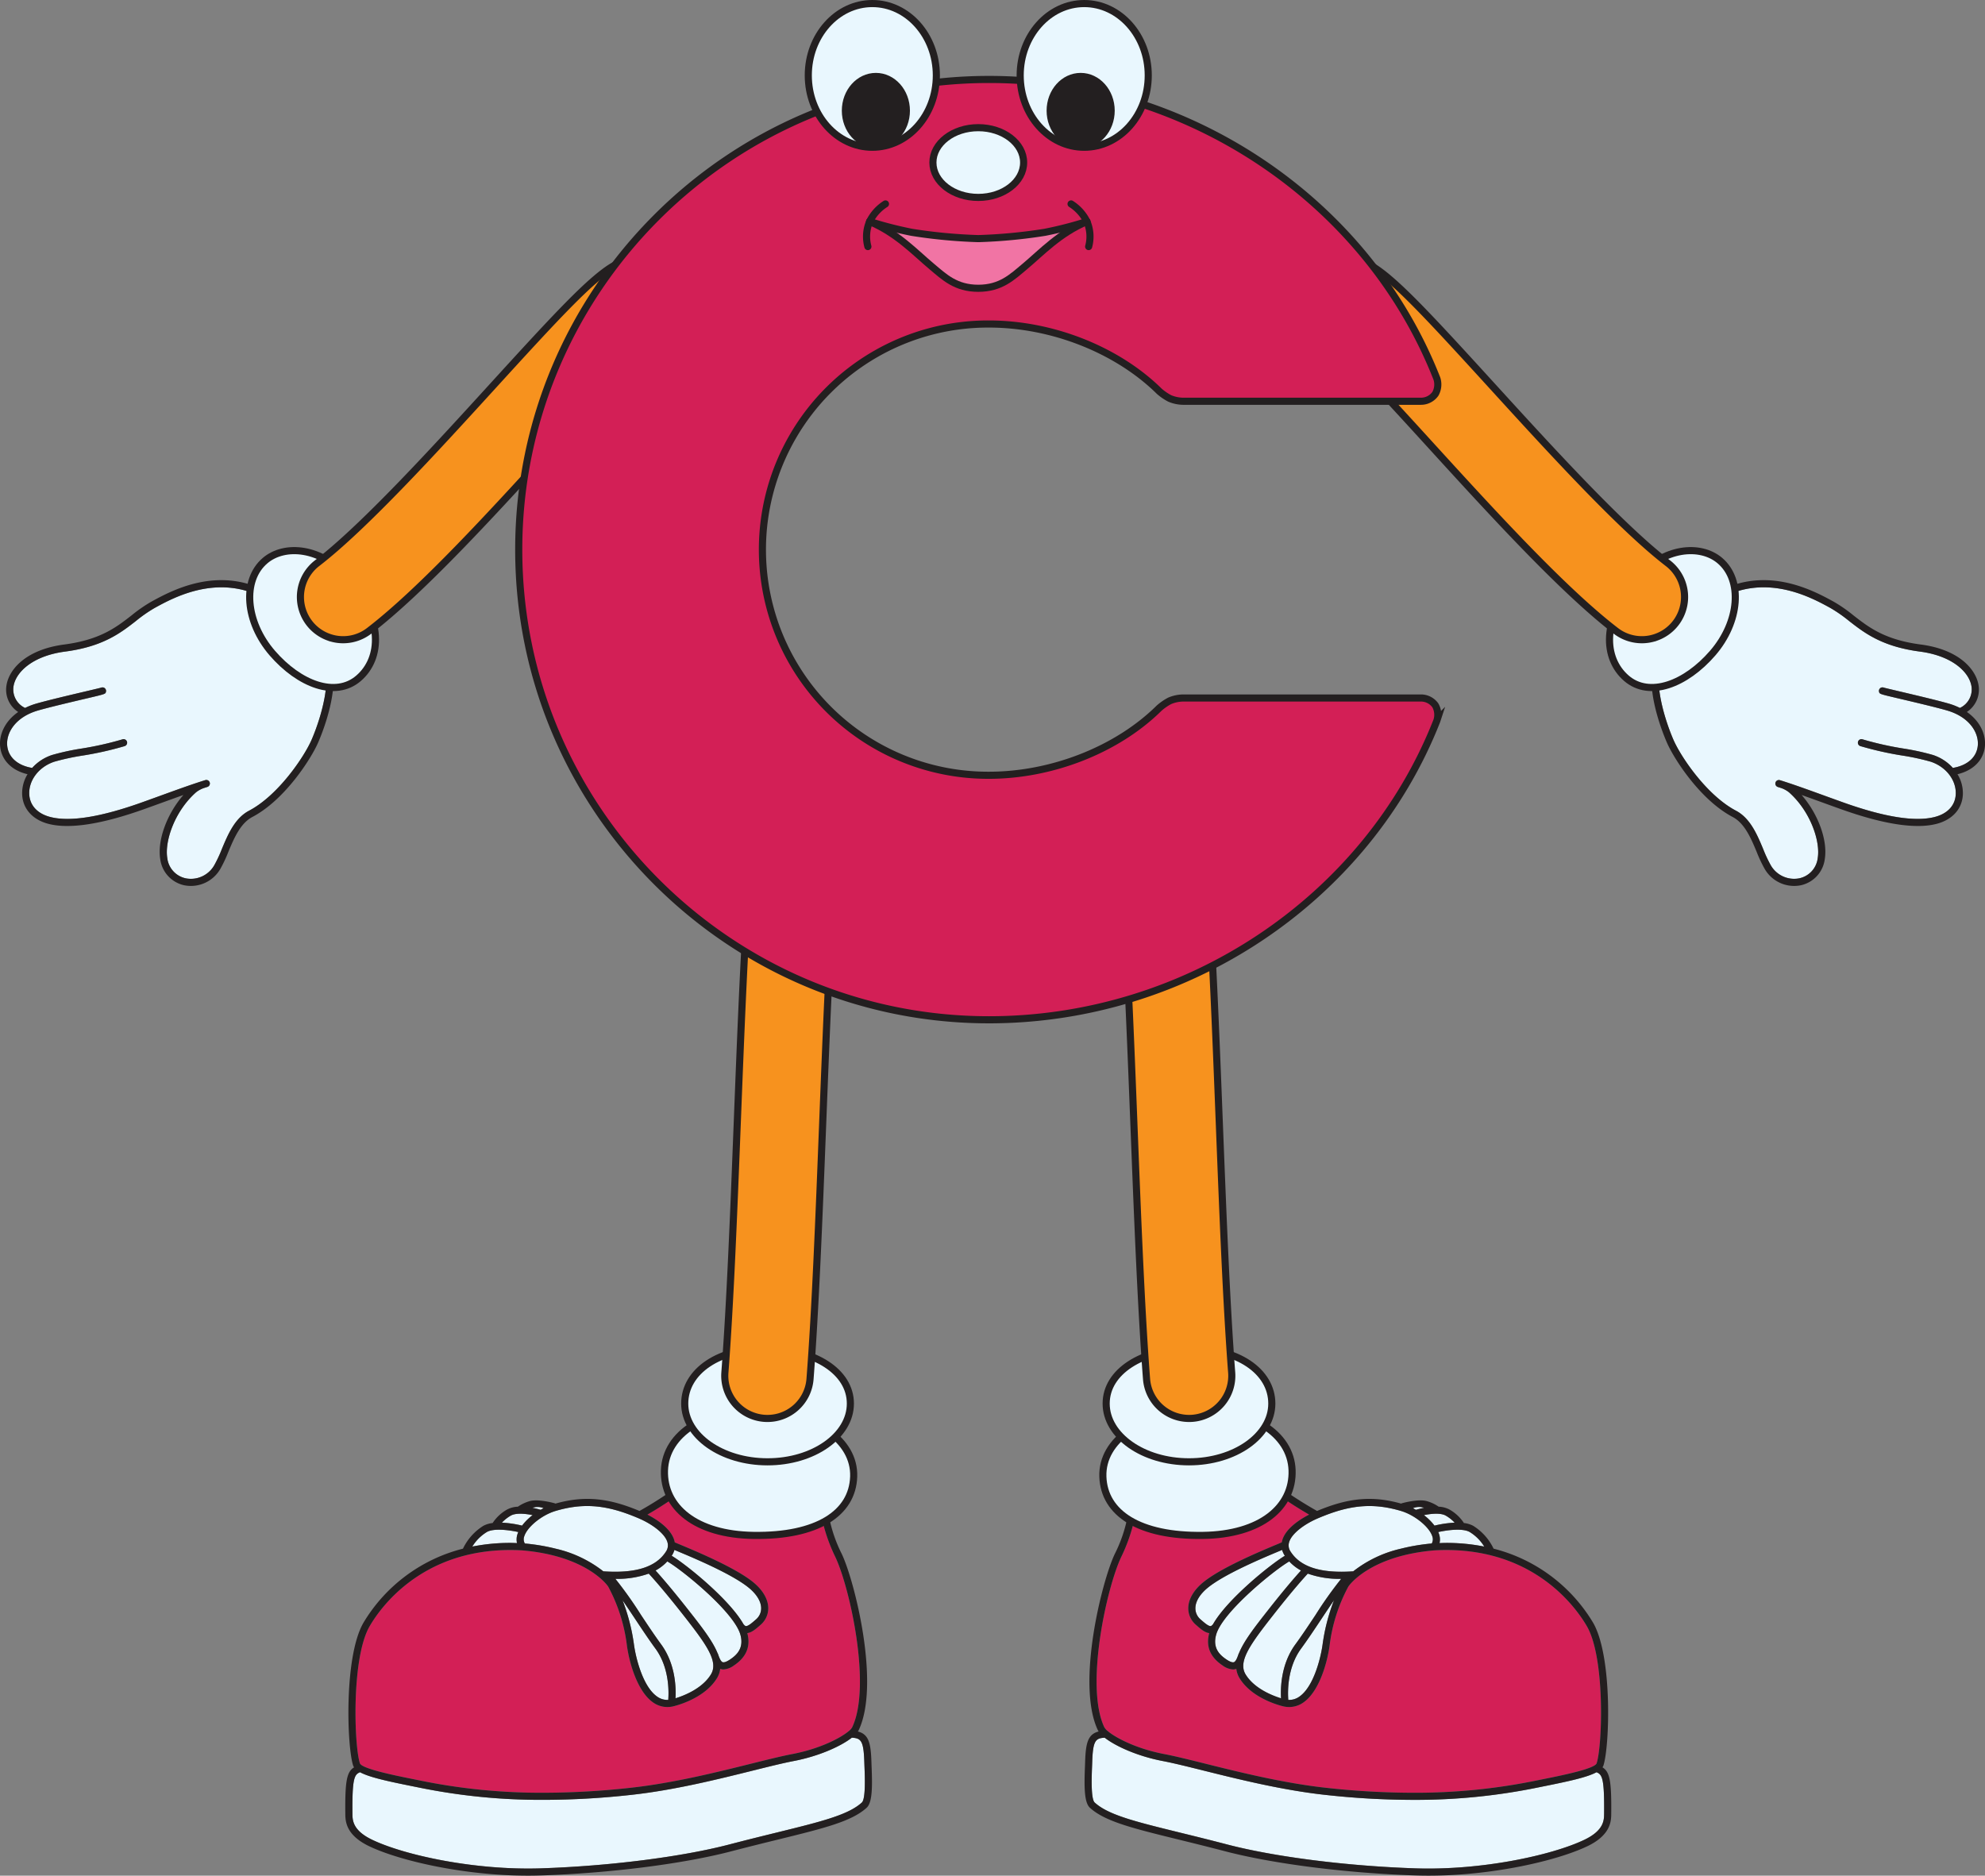 <svg xmlns="http://www.w3.org/2000/svg" viewBox="0 0 557.992 527.32"><rect x="0" y="0" width="557.992" height="527.32" fill="#808080" stroke="none"/><g id="Layer_2" data-name="Layer 2"><g id="c"><path d="M18.3,183.183c10.668-1.4,15.578-5.226,19.91-8.6a39.807,39.807,0,0,1,5.284-3.674c5.391-2.955,18-9.869,31.177-2.516a44.338,44.338,0,0,1,7.47,8.56c1.907,2.969,7.216,8.3,7.441,8.522a1.076,1.076,0,0,0,.137.114c4.227,2.94.949,15.272-2.111,22.355-2.09,4.838-9.4,15.663-17.592,19.973-4.038,2.125-5.962,6.735-7.659,10.8a36.768,36.768,0,0,1-2.117,4.525,7.568,7.568,0,0,1-7.912,3.714,6.594,6.594,0,0,1-5.3-5.714c-.785-4.778,2.092-13.213,8.107-18.51a7.481,7.481,0,0,1,2.438-1.264c.231-.073.469-.15.693-.22a1,1,0,1,0-.59-1.91c-.185.057-.382.121-.572.181-.006,0-.012,0-.018,0-.085.026-.191.061-.309.1-3.331,1.064-7.332,2.513-11.557,4.045-1.74.631-3.53,1.281-5.345,1.929-11.591,4.141-20.254,5.518-25.749,4.094-3.642-.943-5.791-3.306-5.9-6.482-.13-3.915,2.764-7.638,7.04-9.054a66.012,66.012,0,0,1,7.955-1.726,92.937,92.937,0,0,0,11.783-2.649,1,1,0,1,0-.617-1.9,91.519,91.519,0,0,1-11.519,2.584,66.8,66.8,0,0,0-8.231,1.8A12.94,12.94,0,0,0,9.045,215.9l-.005,0c-4.2-.694-6.83-3.123-7.029-6.494-.206-3.493,2.4-7.834,8.694-9.659,3.1-.9,9.675-2.447,14.024-3.47,4.91-1.156,4.91-1.156,5.062-1.791a1,1,0,0,0-.723-1.2l-.02,0a.993.993,0,0,0-.614.049c-.356.1-2.207.539-4.162,1-4.371,1.028-10.975,2.582-14.124,3.5a18.418,18.418,0,0,0-3.089,1.205A5.738,5.738,0,0,1,3.8,192.95C4.442,188.954,9.173,184.384,18.3,183.183Z" fill="#e9f7fe"/><path d="M18.038,181.2c10.129-1.332,14.61-4.819,18.943-8.192a41.205,41.205,0,0,1,5.55-3.849c5.7-3.123,19.039-10.432,33.206-2.458a1,1,0,0,1-.98,1.743c-13.213-7.434-25.862-.494-31.264,2.468a39.807,39.807,0,0,0-5.284,3.674c-4.332,3.372-9.242,7.194-19.91,8.6-9.126,1.2-13.857,5.771-14.5,9.767a5.738,5.738,0,0,0,3.257,6.074,18.418,18.418,0,0,1,3.089-1.205c3.149-.914,9.753-2.468,14.124-3.5,1.955-.46,3.806-.9,4.162-1a.993.993,0,0,1,.614-.049l.02,0a1,1,0,0,1,.723,1.2c-.152.635-.152.635-5.062,1.791-4.349,1.023-10.923,2.57-14.024,3.47-6.292,1.825-8.9,6.166-8.694,9.659.2,3.371,2.829,5.8,7.029,6.494l.005,0a12.94,12.94,0,0,1,5.593-3.634,66.8,66.8,0,0,1,8.231-1.8,91.519,91.519,0,0,0,11.519-2.584,1,1,0,1,1,.617,1.9,92.937,92.937,0,0,1-11.783,2.649,66.012,66.012,0,0,0-7.955,1.726c-4.276,1.416-7.17,5.139-7.04,9.054.105,3.176,2.254,5.539,5.9,6.482,5.495,1.424,14.158.047,25.749-4.094,1.815-.648,3.6-1.3,5.345-1.929,4.225-1.532,8.226-2.981,11.557-4.045.118-.04.224-.075.309-.1.006,0,.012,0,.018,0,.19-.06.387-.124.572-.181a1,1,0,1,1,.59,1.91c-.224.07-.462.147-.693.22a7.481,7.481,0,0,0-2.438,1.264c-6.015,5.3-8.892,13.732-8.107,18.51a6.594,6.594,0,0,0,5.3,5.714,7.568,7.568,0,0,0,7.912-3.714,36.768,36.768,0,0,0,2.117-4.525c1.7-4.068,3.621-8.678,7.659-10.8,8.195-4.31,15.5-15.135,17.592-19.973,3.06-7.083,6.338-19.415,2.111-22.355a1,1,0,1,1,1.141-1.642c5.642,3.922,1.764,17.428-1.416,24.791-1.966,4.549-9.353,16.14-18.5,20.949-3.4,1.789-5.178,6.047-6.746,9.8a37.832,37.832,0,0,1-2.248,4.784,9.549,9.549,0,0,1-10,4.65q-.283-.054-.559-.126a8.65,8.65,0,0,1-6.342-7.229c-.878-5.357,1.9-12.773,6.506-18.055-1.81.642-3.708,1.329-5.657,2.036-1.743.633-3.536,1.283-5.354,1.932-11.975,4.278-21.034,5.674-26.924,4.147-4.494-1.164-7.258-4.287-7.393-8.352a10.22,10.22,0,0,1,1.521-5.616c-.1-.024-.215-.04-.317-.067C3.051,216.46.247,213.45.015,209.517c-.186-3.124,1.387-6.771,5.094-9.347a7.486,7.486,0,0,1-3.281-7.535C2.529,188.251,7.2,182.626,18.038,181.2Z" fill="#231f20"/><path d="M100.809,190.676c-6.477,5.607-16.677,1.7-24.262-7.066s-8.54-20.479-2.007-26.018c5.466-4.635,15.777-3.832,23.346,4.913C107.866,174.036,107.285,185.071,100.809,190.676Z" fill="#e9f7fe" stroke="#231f20" stroke-linecap="round" stroke-linejoin="round" stroke-width="2"/><path d="M93.434,179.461a11.975,11.975,0,0,0,10.331-2.1c14.966-11.5,34.881-33.346,52.453-52.618,10.93-11.988,24.534-26.908,28.382-29.3a12,12,0,0,0-12.19-20.673c-6.41,3.772-16.042,14.184-33.927,33.8-16.065,17.62-36.059,39.549-49.343,49.759a12,12,0,0,0,4.294,21.129Z" fill="#f7921e" stroke="#231f20" stroke-miterlimit="10" stroke-width="2"/><path d="M554.19,192.95a5.738,5.738,0,0,1-3.257,6.074,18.452,18.452,0,0,0-3.089-1.205c-3.149-.914-9.753-2.468-14.124-3.5-1.955-.46-3.806-.9-4.163-1a.992.992,0,0,0-.614-.049l-.019,0a1,1,0,0,0-.723,1.2c.152.635.152.635,5.061,1.791,4.35,1.023,10.924,2.57,14.025,3.47,6.292,1.825,8.9,6.166,8.694,9.659-.2,3.371-2.829,5.8-7.029,6.494l0,0a12.94,12.94,0,0,0-5.593-3.634,66.8,66.8,0,0,0-8.231-1.8,91.519,91.519,0,0,1-11.519-2.584,1,1,0,1,0-.617,1.9,92.937,92.937,0,0,0,11.783,2.649,66.012,66.012,0,0,1,7.955,1.726c4.276,1.416,7.17,5.139,7.04,9.054-.105,3.176-2.254,5.539-5.9,6.482-5.5,1.424-14.159.047-25.749-4.094-1.815-.648-3.605-1.3-5.345-1.929-4.225-1.532-8.226-2.981-11.557-4.045-.118-.04-.224-.075-.31-.1-.006,0-.011,0-.017,0-.19-.06-.387-.124-.572-.181a1,1,0,0,0-.59,1.91c.224.07.462.147.693.22a7.467,7.467,0,0,1,2.437,1.264c6.016,5.3,8.893,13.732,8.108,18.51a6.594,6.594,0,0,1-5.3,5.714,7.567,7.567,0,0,1-7.911-3.714,36.768,36.768,0,0,1-2.117-4.525c-1.7-4.068-3.621-8.678-7.659-10.8-8.195-4.31-15.5-15.135-17.592-19.973-3.06-7.083-6.339-19.415-2.111-22.355a1.076,1.076,0,0,0,.137-.114c.225-.226,5.534-5.553,7.441-8.522a44.338,44.338,0,0,1,7.47-8.56c13.18-7.353,25.786-.439,31.177,2.516a39.8,39.8,0,0,1,5.283,3.674c4.333,3.372,9.243,7.194,19.911,8.6C548.819,184.384,553.55,188.954,554.19,192.95Z" fill="#e9f7fe"/><path d="M539.954,181.2c-10.129-1.332-14.61-4.819-18.943-8.192a41.269,41.269,0,0,0-5.55-3.849c-5.695-3.123-19.04-10.432-33.206-2.458a1,1,0,1,0,.98,1.743c13.213-7.434,25.861-.494,31.264,2.468a39.8,39.8,0,0,1,5.283,3.674c4.333,3.372,9.243,7.194,19.911,8.6,9.126,1.2,13.857,5.771,14.5,9.767a5.738,5.738,0,0,1-3.257,6.074,18.452,18.452,0,0,0-3.089-1.205c-3.149-.914-9.753-2.468-14.124-3.5-1.955-.46-3.806-.9-4.163-1a.992.992,0,0,0-.614-.049l-.019,0a1,1,0,0,0-.723,1.2c.152.635.152.635,5.061,1.791,4.35,1.023,10.924,2.57,14.025,3.47,6.292,1.825,8.9,6.166,8.694,9.659-.2,3.371-2.829,5.8-7.029,6.494l0,0a12.94,12.94,0,0,0-5.593-3.634,66.8,66.8,0,0,0-8.231-1.8,91.519,91.519,0,0,1-11.519-2.584,1,1,0,1,0-.617,1.9,92.937,92.937,0,0,0,11.783,2.649,66.012,66.012,0,0,1,7.955,1.726c4.276,1.416,7.17,5.139,7.04,9.054-.105,3.176-2.254,5.539-5.9,6.482-5.5,1.424-14.159.047-25.749-4.094-1.815-.648-3.605-1.3-5.345-1.929-4.225-1.532-8.226-2.981-11.557-4.045-.118-.04-.224-.075-.31-.1-.006,0-.011,0-.017,0-.19-.06-.387-.124-.572-.181a1,1,0,0,0-.59,1.91c.224.07.462.147.693.22a7.467,7.467,0,0,1,2.437,1.264c6.016,5.3,8.893,13.732,8.108,18.51a6.594,6.594,0,0,1-5.3,5.714,7.567,7.567,0,0,1-7.911-3.714,36.768,36.768,0,0,1-2.117-4.525c-1.7-4.068-3.621-8.678-7.659-10.8-8.195-4.31-15.5-15.135-17.592-19.973-3.06-7.083-6.339-19.415-2.111-22.355a1,1,0,1,0-1.142-1.642c-5.641,3.922-1.763,17.428,1.417,24.791,1.966,4.549,9.353,16.14,18.5,20.949,3.4,1.789,5.178,6.047,6.746,9.8a37.832,37.832,0,0,0,2.248,4.784,9.548,9.548,0,0,0,10,4.65c.19-.036.376-.078.56-.126a8.648,8.648,0,0,0,6.341-7.229c.879-5.357-1.9-12.773-6.505-18.055,1.81.642,3.708,1.329,5.657,2.036,1.743.633,3.536,1.283,5.354,1.932,11.975,4.278,21.034,5.674,26.924,4.147,4.494-1.164,7.258-4.287,7.393-8.352a10.228,10.228,0,0,0-1.521-5.616c.1-.024.215-.04.317-.067,4.381-1.136,7.185-4.146,7.417-8.079.186-3.124-1.387-6.771-5.094-9.347a7.486,7.486,0,0,0,3.281-7.535C555.463,188.251,550.8,182.626,539.954,181.2Z" fill="#231f20"/><path d="M457.183,190.676c6.477,5.607,16.677,1.7,24.262-7.066s8.54-20.479,2.007-26.018c-5.467-4.635-15.777-3.832-23.346,4.913C450.126,174.036,450.706,185.071,457.183,190.676Z" fill="#e9f7fe" stroke="#231f20" stroke-linecap="round" stroke-linejoin="round" stroke-width="2"/><path d="M464.558,179.461a11.975,11.975,0,0,1-10.331-2.1c-14.966-11.5-34.881-33.346-52.453-52.618-10.93-11.988-24.534-26.908-28.382-29.3a12,12,0,0,1,12.19-20.673c6.41,3.772,16.042,14.184,33.927,33.8,16.065,17.62,36.058,39.549,49.343,49.759a12,12,0,0,1-4.294,21.129Z" fill="#f7921e" stroke="#231f20" stroke-miterlimit="10" stroke-width="2"/><path d="M400.314,423.906a23.476,23.476,0,0,0-2.293.555q-.417-.238-.837-.453A4.421,4.421,0,0,1,400.314,423.906Z" fill="#e9f7fe"/><path d="M413.128,430.7a12.3,12.3,0,0,1,4.1,4.1,54.356,54.356,0,0,0-10.681-1.032c-.62,0-1.254.033-1.885.053a4.637,4.637,0,0,0-.133-2.522c-.062-.194-.14-.388-.222-.581C406.692,430.191,411.1,429.555,413.128,430.7Z" fill="#e9f7fe"/><path d="M406.433,426.11a10.8,10.8,0,0,1,2.474,1.963,30.086,30.086,0,0,0-5.664.836,15.342,15.342,0,0,0-2.97-2.948C402.249,425.553,404.97,425.263,406.433,426.11Z" fill="#e9f7fe"/><path d="M369.828,453.981c-1.928,2.9-3.921,5.9-5.684,8.3-4.058,5.53-4.208,12.229-4.04,15.17-2.431-.753-7.541-2.744-9.959-6.724-2.221-3.652,1.377-8.549,7.93-16.888,5.415-6.893,8.619-10.432,9.552-11.438A26.477,26.477,0,0,0,377,443.875,110.815,110.815,0,0,0,369.828,453.981Z" fill="#e9f7fe"/><path d="M374.992,449.893a54.707,54.707,0,0,0-3.222,12.538c-.582,4.087-2.587,11.735-6.417,14.479a4.919,4.919,0,0,1-3.208.992c-.175-2.24-.328-9.07,3.612-14.438,1.79-2.441,3.8-5.458,5.736-8.375C372.612,453.407,373.83,451.575,374.992,449.893Z" fill="#e9f7fe"/><path d="M341.877,459.538c1.812-6.416,16.544-18.307,20.54-20.564a12.7,12.7,0,0,0,3.3,2.55c-1.327,1.457-4.374,4.921-9.212,11.079-3.712,4.724-6.821,8.691-8.222,12.166a1.014,1.014,0,0,0-.108.19c-.352,1.053-.782,2.154-1.321,2.338-.408.141-1.142-.128-2.077-.751C342.864,465.274,340.809,463.328,341.877,459.538Z" fill="#e9f7fe"/><path d="M340.981,456.646c-.026.027-.06.042-.084.072-.317.4-.525.425-.593.432-.606.037-1.707-.9-2.667-1.744l-.136-.12a4.082,4.082,0,0,1-1.467-3.214c.036-1.884,1.287-3.92,3.522-5.735,4.768-3.871,15.541-8.376,20.141-10.3l.714-.3a5.572,5.572,0,0,0,.692,1.535c.024.038.052.072.076.11C357.015,439.882,344.9,449.691,340.981,456.646Z" fill="#e9f7fe"/><path d="M448.831,495.722c-.5,1.543-9.876,3.429-14.912,4.441l-2.024.41a168.943,168.943,0,0,1-34.772,3.435,223.9,223.9,0,0,1-24.628-1.423c-11.83-1.314-23.966-4.336-33.717-6.764-4.559-1.135-8.5-2.116-11.494-2.687-9.445-1.8-16.091-5.935-16.859-7.556-5.469-11.544.675-39.221,4.732-47.815a48.144,48.144,0,0,0,3.454-9.456,27.038,27.038,0,0,0,8.106,1.06,80.3,80.3,0,0,0,12.765-1.307l.619-.1a68.864,68.864,0,0,0,14.319-4.352c2.748-1.08,5.121-2.014,6.434-2.014a1.145,1.145,0,0,1,.607.124c2.2,1.483,4.376,2.836,6.537,4.089-2.318,1.191-6.5,3.748-7.527,7.148a5.417,5.417,0,0,0-.153.654c-.369.157-.837.353-1.392.585-4.68,1.957-15.639,6.539-20.63,10.592-2.7,2.192-4.214,4.766-4.261,7.249a6.1,6.1,0,0,0,2.147,4.754l.134.119c1.207,1.062,2.357,2.061,3.61,2.214-1,3.709.254,6.768,3.74,9.089a5.494,5.494,0,0,0,2.941,1.126,2.75,2.75,0,0,0,.893-.146c.016,0,.028-.015.043-.02a6.373,6.373,0,0,0,.893,2.6c3.662,6.025,12.17,7.918,12.584,8.007l.012,0h0l.017,0a7.314,7.314,0,0,0,1.361.13,6.943,6.943,0,0,0,4.107-1.373c4.093-2.932,6.455-10.357,7.232-15.824a46.9,46.9,0,0,1,5.307-16.721c.019-.024.042-.043.059-.069.057-.085,5.872-8.555,24.216-10.067,1.076-.058,2.156-.089,3.211-.089,25.2,0,36.649,16.417,39.557,21.448C451.252,466.131,450.456,490.739,448.831,495.722Z" fill="#d31f56"/><path d="M370.155,426.988c.807-.353,1.589-.67,2.36-.97,7.861-3.057,14.016-3.391,21.294-1.24,3.845,1.135,7.962,4.466,8.811,7.127a2.362,2.362,0,0,1-.13,1.975c-.009.016-.02.033-.03.049a56.081,56.081,0,0,0-8.711,1.471,33.911,33.911,0,0,0-13.346,6.353c-9.053.629-14.818-1.181-17.615-5.556a3.055,3.055,0,0,1-.4-2.661c.757-2.5,4.422-5.074,7.731-6.53Z" fill="#e9f7fe"/><path d="M450.922,509.947c-.016,1.743-.043,4.66-5.588,7.3-9.112,4.34-28.8,8.605-47.305,8.016-19.3-.634-39.652-3.212-53.105-6.728-4.912-1.284-9.316-2.366-13.2-3.321-12.576-3.091-20.165-4.956-24.006-8.468-1.094-1-.845-7.322-.739-10.022.019-.481.037-.932.05-1.337.192-6.115.962-6.7,3.51-6.858,3.109,2.442,9.333,5.229,16.37,6.57,2.944.561,6.856,1.534,11.386,2.663,9.809,2.442,22.017,5.483,33.979,6.812a226.2,226.2,0,0,0,24.849,1.434,170.812,170.812,0,0,0,35.171-3.476l2.019-.408c6.9-1.387,11.876-2.478,14.471-3.885C450.365,498.891,451.022,499.851,450.922,509.947Z" fill="#e9f7fe"/><path d="M450.466,496.866a2.186,2.186,0,0,0,.267-.525c1.74-5.336,2.6-30.6-2.9-40.127a45.635,45.635,0,0,0-27.98-20.827,15.338,15.338,0,0,0-5.744-6.432,7.305,7.305,0,0,0-2.614-.782c-.009-.019-.009-.039-.019-.057a11.718,11.718,0,0,0-4.039-3.737,6.916,6.916,0,0,0-3.024-.792,11.333,11.333,0,0,0-3.281-1.555c-2.353-.686-6.606.464-7.084.6a.924.924,0,0,0-.177.091c-8-2.261-14.758-1.676-23.635,2.063q-3.785-2.122-7.656-4.725a3.032,3.032,0,0,0-1.725-.466c-1.692,0-4.108.95-7.166,2.152a67.13,67.13,0,0,1-13.91,4.24l-.62.1a78.626,78.626,0,0,1-12.441,1.28,22.847,22.847,0,0,1-8.48-1.321,1,1,0,0,0-1.369.784,40.332,40.332,0,0,1-3.519,10.08c-3.618,7.659-10.862,36.584-4.731,49.523a3.249,3.249,0,0,0,.214.355c-2.988.77-3.633,3.16-3.8,8.536-.012.4-.03.845-.05,1.322-.213,5.443-.257,10.072,1.388,11.577,4.217,3.855,11.994,5.767,24.878,8.934,3.879.953,8.274,2.033,13.172,3.313,13.587,3.551,34.1,6.153,53.545,6.791q1.8.06,3.616.059c17.733,0,35.886-4.11,44.614-8.267,6.674-3.179,6.711-7.17,6.73-9.154C453.015,500.616,452.508,498.139,450.466,496.866ZM413.128,430.7a12.3,12.3,0,0,1,4.1,4.1,54.356,54.356,0,0,0-10.681-1.032c-.62,0-1.254.033-1.885.053a4.637,4.637,0,0,0-.133-2.522c-.062-.194-.14-.388-.222-.581C406.692,430.191,411.1,429.555,413.128,430.7Zm-6.695-4.589a10.8,10.8,0,0,1,2.474,1.963,30.086,30.086,0,0,0-5.664.836,15.342,15.342,0,0,0-2.97-2.948C402.249,425.553,404.97,425.263,406.433,426.11Zm-6.119-2.2a23.476,23.476,0,0,0-2.293.555q-.417-.238-.837-.453A4.421,4.421,0,0,1,400.314,423.906Zm-30.159,3.082c.807-.353,1.589-.67,2.36-.97,7.861-3.057,14.016-3.391,21.294-1.24,3.845,1.135,7.962,4.466,8.811,7.127a2.362,2.362,0,0,1-.13,1.975c-.009.016-.02.033-.03.049a56.081,56.081,0,0,0-8.711,1.471,33.911,33.911,0,0,0-13.346,6.353c-9.053.629-14.818-1.181-17.615-5.556a3.055,3.055,0,0,1-.4-2.661c.757-2.5,4.422-5.074,7.731-6.53Zm-.327,26.993c-1.928,2.9-3.921,5.9-5.684,8.3-4.058,5.53-4.208,12.229-4.04,15.17-2.431-.753-7.541-2.744-9.959-6.724-2.221-3.652,1.377-8.549,7.93-16.888,5.415-6.893,8.619-10.432,9.552-11.438A26.477,26.477,0,0,0,377,443.875,110.815,110.815,0,0,0,369.828,453.981Zm5.164-4.088a54.707,54.707,0,0,0-3.222,12.538c-.582,4.087-2.587,11.735-6.417,14.479a4.919,4.919,0,0,1-3.208.992c-.175-2.24-.328-9.07,3.612-14.438,1.79-2.441,3.8-5.458,5.736-8.375C372.612,453.407,373.83,451.575,374.992,449.893Zm-33.115,9.645c1.812-6.416,16.544-18.307,20.54-20.564a12.7,12.7,0,0,0,3.3,2.55c-1.327,1.457-4.374,4.921-9.212,11.079-3.712,4.724-6.821,8.691-8.222,12.166a1.014,1.014,0,0,0-.108.19c-.352,1.053-.782,2.154-1.321,2.338-.408.141-1.142-.128-2.077-.751C342.864,465.274,340.809,463.328,341.877,459.538Zm-.9-2.892c-.026.027-.06.042-.084.072-.317.4-.525.425-.593.432-.606.037-1.707-.9-2.667-1.744l-.136-.12a4.082,4.082,0,0,1-1.467-3.214c.036-1.884,1.287-3.92,3.522-5.735,4.768-3.871,15.541-8.376,20.141-10.3l.714-.3a5.572,5.572,0,0,0,.692,1.535c.024.038.052.072.076.11C357.015,439.882,344.9,449.691,340.981,456.646Zm-25.824-18.883a48.144,48.144,0,0,0,3.454-9.456,27.038,27.038,0,0,0,8.106,1.06,80.3,80.3,0,0,0,12.765-1.307l.619-.1a68.864,68.864,0,0,0,14.319-4.352c2.748-1.08,5.121-2.014,6.434-2.014a1.145,1.145,0,0,1,.607.124c2.2,1.483,4.376,2.836,6.537,4.089-2.318,1.191-6.5,3.748-7.527,7.148a5.417,5.417,0,0,0-.153.654c-.369.157-.837.353-1.392.585-4.68,1.957-15.639,6.539-20.63,10.592-2.7,2.192-4.214,4.766-4.261,7.249a6.1,6.1,0,0,0,2.147,4.754l.134.119c1.207,1.062,2.357,2.061,3.61,2.214-1,3.709.254,6.768,3.74,9.089a5.494,5.494,0,0,0,2.941,1.126,2.75,2.75,0,0,0,.893-.146c.016,0,.028-.015.043-.02a6.373,6.373,0,0,0,.893,2.6c3.662,6.025,12.17,7.918,12.584,8.007l.012,0h0l.017,0a7.314,7.314,0,0,0,1.361.13,6.943,6.943,0,0,0,4.107-1.373c4.093-2.932,6.455-10.357,7.232-15.824a46.9,46.9,0,0,1,5.307-16.721c.019-.024.042-.043.059-.069.057-.085,5.872-8.555,24.216-10.067,1.076-.058,2.156-.089,3.211-.089,25.2,0,36.649,16.417,39.557,21.448,5.152,8.917,4.356,33.525,2.731,38.508-.5,1.543-9.876,3.429-14.912,4.441l-2.024.41a168.943,168.943,0,0,1-34.772,3.435,223.9,223.9,0,0,1-24.628-1.423c-11.83-1.314-23.966-4.336-33.717-6.764-4.559-1.135-8.5-2.116-11.494-2.687-7.546-1.437-13.294-4.363-15.7-6.31a1,1,0,0,0-.172-.139,3.883,3.883,0,0,1-.99-1.107C304.956,474.034,311.1,446.357,315.157,437.763Zm135.765,72.184c-.016,1.743-.043,4.66-5.588,7.3-9.112,4.34-28.8,8.605-47.305,8.016-19.3-.634-39.652-3.212-53.105-6.728-4.912-1.284-9.316-2.366-13.2-3.321-12.576-3.091-20.165-4.956-24.006-8.468-1.094-1-.845-7.322-.739-10.022.019-.481.037-.932.05-1.337.192-6.115.962-6.7,3.51-6.858,3.109,2.442,9.333,5.229,16.37,6.57,2.944.561,6.856,1.534,11.386,2.663,9.809,2.442,22.017,5.483,33.979,6.812a226.2,226.2,0,0,0,24.849,1.434,170.812,170.812,0,0,0,35.171-3.476l2.019-.408c6.9-1.387,11.876-2.478,14.471-3.885C450.365,498.891,451.022,499.851,450.922,509.947Z" fill="#231f20"/><path d="M310.021,415.134c.344,10.325,10.277,16.776,28.1,16.528,16.318-.229,25.433-7.97,25.089-18.3s-11.627-17.655-27.508-16.792C321.03,397.372,309.678,404.808,310.021,415.134Z" fill="#e9f7fe" stroke="#231f20" stroke-linecap="round" stroke-linejoin="round" stroke-width="2"/><path d="M310.947,394.6c0,9.04,10.425,16.371,23.284,16.371s23.281-7.331,23.281-16.371-9.653-15.782-23.566-15.488C321.09,379.387,310.947,385.561,310.947,394.6Z" fill="#e9f7fe" stroke="#231f20" stroke-linecap="round" stroke-linejoin="round" stroke-width="2"/><path d="M334.247,398.779A12,12,0,0,1,322.3,387.7c-1.523-19.79-2.546-45.961-3.536-71.27-.977-24.964-1.987-50.777-3.465-70.242a12,12,0,0,1,23.932-1.817c1.511,19.9,2.53,45.941,3.514,71.121.982,25.087,2,51.028,3.485,70.368a12,12,0,0,1-11.045,12.885C334.867,398.766,334.556,398.779,334.247,398.779Z" fill="#f7921e" stroke="#231f20" stroke-miterlimit="10" stroke-width="2"/><path d="M152.808,424.008q-.42.215-.837.453a23.476,23.476,0,0,0-2.293-.555A4.421,4.421,0,0,1,152.808,424.008Z" fill="#e9f7fe"/><path d="M145.689,430.716c-.082.193-.161.387-.222.581a4.647,4.647,0,0,0-.134,2.522c-.63-.02-1.265-.053-1.884-.053a54.356,54.356,0,0,0-10.681,1.032,12.3,12.3,0,0,1,4.1-4.1C138.893,429.555,143.3,430.191,145.689,430.716Z" fill="#e9f7fe"/><path d="M149.719,425.961a15.342,15.342,0,0,0-2.97,2.948,30.086,30.086,0,0,0-5.664-.836,10.8,10.8,0,0,1,2.474-1.963C145.022,425.263,147.743,425.553,149.719,425.961Z" fill="#e9f7fe"/><path d="M172.989,443.875a26.48,26.48,0,0,0,9.376-1.474c.933,1.006,4.137,4.545,9.552,11.438,6.552,8.339,10.151,13.236,7.93,16.888-2.419,3.98-7.528,5.971-9.959,6.724.168-2.941.018-9.64-4.04-15.17-1.763-2.4-3.756-5.4-5.684-8.3A110.815,110.815,0,0,0,172.989,443.875Z" fill="#e9f7fe"/><path d="M178.5,455.089c1.94,2.917,3.946,5.934,5.736,8.375,3.94,5.368,3.787,12.2,3.611,14.438a4.918,4.918,0,0,1-3.207-.992c-3.83-2.744-5.836-10.392-6.417-14.479A54.707,54.707,0,0,0,175,449.893C176.162,451.575,177.38,453.407,178.5,455.089Z" fill="#e9f7fe"/><path d="M205.217,466.546c-.935.623-1.669.892-2.077.751-.539-.184-.969-1.285-1.321-2.338a1.014,1.014,0,0,0-.108-.19c-1.4-3.475-4.51-7.442-8.222-12.166-4.838-6.158-7.885-9.622-9.212-11.079a12.719,12.719,0,0,0,3.3-2.55c4,2.257,18.728,14.148,20.54,20.564C209.183,463.328,207.128,465.274,205.217,466.546Z" fill="#e9f7fe"/><path d="M188.813,437.385c.024-.038.052-.072.076-.11a5.572,5.572,0,0,0,.692-1.535l.714.3c4.6,1.923,15.373,6.428,20.141,10.3,2.235,1.815,3.486,3.851,3.522,5.735a4.082,4.082,0,0,1-1.467,3.214l-.136.12c-.96.843-2.061,1.781-2.667,1.744-.068-.007-.276-.027-.594-.432a.952.952,0,0,0-.083-.072C205.093,449.691,192.977,439.882,188.813,437.385Z" fill="#e9f7fe"/><path d="M103.892,457.214c2.908-5.031,14.352-21.448,39.557-21.448,1.055,0,2.135.031,3.211.089,18.344,1.512,24.159,9.982,24.216,10.067.017.026.04.045.059.069a46.9,46.9,0,0,1,5.307,16.721c.777,5.467,3.139,12.892,7.232,15.824a6.943,6.943,0,0,0,4.107,1.373,7.314,7.314,0,0,0,1.361-.13l.017,0h0l.012,0c.413-.089,8.922-1.982,12.584-8.007a6.357,6.357,0,0,0,.892-2.6c.016,0,.028.015.044.02a2.75,2.75,0,0,0,.893.146,5.494,5.494,0,0,0,2.941-1.126c3.486-2.321,4.738-5.38,3.74-9.089,1.253-.153,2.4-1.152,3.61-2.214l.134-.119a6.1,6.1,0,0,0,2.147-4.754c-.047-2.483-1.561-5.057-4.261-7.249-4.991-4.053-15.95-8.635-20.63-10.592-.555-.232-1.023-.428-1.392-.585a5.417,5.417,0,0,0-.153-.654c-1.032-3.4-5.209-5.957-7.527-7.148,2.161-1.253,4.339-2.606,6.537-4.089a1.145,1.145,0,0,1,.607-.124c1.313,0,3.686.934,6.434,2.014a68.864,68.864,0,0,0,14.319,4.352l.619.1a80.3,80.3,0,0,0,12.765,1.307,27.038,27.038,0,0,0,8.106-1.06,48.144,48.144,0,0,0,3.454,9.456c4.057,8.594,10.2,36.271,4.732,47.815-.768,1.621-7.414,5.757-16.859,7.556-3,.571-6.935,1.552-11.494,2.687-9.751,2.428-21.887,5.45-33.717,6.764a223.9,223.9,0,0,1-24.628,1.423,168.963,168.963,0,0,1-34.773-3.435l-2.023-.41c-5.036-1.012-14.409-2.9-14.912-4.441C99.536,490.739,98.74,466.131,103.892,457.214Z" fill="#d31f56"/><path d="M179.877,427.006c3.309,1.456,6.973,4.034,7.731,6.53a3.055,3.055,0,0,1-.4,2.661c-2.8,4.375-8.562,6.185-17.615,5.556a33.911,33.911,0,0,0-13.346-6.353,56.081,56.081,0,0,0-8.711-1.471c-.01-.016-.021-.033-.03-.049a2.358,2.358,0,0,1-.13-1.975c.848-2.661,4.966-5.992,8.811-7.127,7.278-2.151,13.433-1.817,21.294,1.24.771.3,1.553.617,2.36.97Z" fill="#e9f7fe"/><path d="M101.208,498.239c2.595,1.407,7.576,2.5,14.47,3.885l2.02.408a170.812,170.812,0,0,0,35.171,3.476,226.2,226.2,0,0,0,24.849-1.434c11.962-1.329,24.169-4.37,33.979-6.812,4.53-1.129,8.442-2.1,11.386-2.663,7.037-1.341,13.261-4.128,16.37-6.57,2.547.161,3.318.743,3.51,6.858.013.4.031.856.049,1.337.107,2.7.356,9.022-.738,10.022-3.841,3.512-11.431,5.377-24.006,8.468-3.884.955-8.288,2.037-13.2,3.321-13.453,3.516-33.8,6.094-53.105,6.728-18.5.589-38.193-3.676-47.3-8.016-5.545-2.64-5.572-5.557-5.588-7.3C98.97,499.851,99.627,498.891,101.208,498.239Z" fill="#e9f7fe"/><path d="M97.069,509.9c.019,1.984.056,5.975,6.73,9.154,8.728,4.157,26.88,8.267,44.614,8.267q1.814,0,3.616-.059c19.441-.638,39.958-3.24,53.545-6.791,4.9-1.28,9.293-2.36,13.172-3.313,12.884-3.167,20.661-5.079,24.878-8.934,1.645-1.5,1.6-6.134,1.387-11.577-.019-.477-.037-.922-.049-1.322-.169-5.376-.814-7.766-3.8-8.536a3.249,3.249,0,0,0,.214-.355c6.131-12.939-1.114-41.864-4.731-49.523a40.332,40.332,0,0,1-3.519-10.08,1,1,0,0,0-1.369-.784,22.85,22.85,0,0,1-8.48,1.321,78.626,78.626,0,0,1-12.441-1.28l-.62-.1a67.159,67.159,0,0,1-13.911-4.24c-3.057-1.2-5.473-2.152-7.165-2.152a3.032,3.032,0,0,0-1.725.466q-3.872,2.61-7.657,4.725c-8.876-3.739-15.63-4.324-23.634-2.063a.924.924,0,0,0-.177-.091c-.478-.134-4.731-1.284-7.084-.6a11.333,11.333,0,0,0-3.281,1.555,6.916,6.916,0,0,0-3.024.792,11.718,11.718,0,0,0-4.039,3.737c-.01.018-.01.038-.019.057a7.3,7.3,0,0,0-2.614.782,15.338,15.338,0,0,0-5.744,6.432,45.635,45.635,0,0,0-27.98,20.827c-5.5,9.527-4.641,34.791-2.9,40.127a2.186,2.186,0,0,0,.267.525C97.484,498.139,96.977,500.616,97.069,509.9Zm48.62-79.183c-.082.193-.161.387-.222.581a4.647,4.647,0,0,0-.134,2.522c-.63-.02-1.265-.053-1.884-.053a54.356,54.356,0,0,0-10.681,1.032,12.3,12.3,0,0,1,4.1-4.1C138.893,429.555,143.3,430.191,145.689,430.716Zm4.03-4.755a15.342,15.342,0,0,0-2.97,2.948,30.086,30.086,0,0,0-5.664-.836,10.8,10.8,0,0,1,2.474-1.963C145.022,425.263,147.743,425.553,149.719,425.961Zm3.089-1.953q-.42.215-.837.453a23.476,23.476,0,0,0-2.293-.555A4.421,4.421,0,0,1,152.808,424.008Zm27.069,3c3.309,1.456,6.973,4.034,7.731,6.53a3.055,3.055,0,0,1-.4,2.661c-2.8,4.375-8.562,6.185-17.615,5.556a33.911,33.911,0,0,0-13.346-6.353,56.081,56.081,0,0,0-8.711-1.471c-.01-.016-.021-.033-.03-.049a2.358,2.358,0,0,1-.13-1.975c.848-2.661,4.966-5.992,8.811-7.127,7.278-2.151,13.433-1.817,21.294,1.24.771.3,1.553.617,2.36.97Zm-6.888,16.869a26.48,26.48,0,0,0,9.376-1.474c.933,1.006,4.137,4.545,9.552,11.438,6.552,8.339,10.151,13.236,7.93,16.888-2.419,3.98-7.528,5.971-9.959,6.724.168-2.941.018-9.64-4.04-15.17-1.763-2.4-3.756-5.4-5.684-8.3A110.815,110.815,0,0,0,172.989,443.875Zm5.51,11.214c1.94,2.917,3.946,5.934,5.736,8.375,3.94,5.368,3.787,12.2,3.611,14.438a4.918,4.918,0,0,1-3.207-.992c-3.83-2.744-5.836-10.392-6.417-14.479A54.707,54.707,0,0,0,175,449.893C176.162,451.575,177.38,453.407,178.5,455.089Zm26.718,11.457c-.935.623-1.669.892-2.077.751-.539-.184-.969-1.285-1.321-2.338a1.014,1.014,0,0,0-.108-.19c-1.4-3.475-4.51-7.442-8.222-12.166-4.838-6.158-7.885-9.622-9.212-11.079a12.719,12.719,0,0,0,3.3-2.55c4,2.257,18.728,14.148,20.54,20.564C209.183,463.328,207.128,465.274,205.217,466.546Zm-16.4-29.161c.024-.038.052-.072.076-.11a5.572,5.572,0,0,0,.692-1.535l.714.3c4.6,1.923,15.373,6.428,20.141,10.3,2.235,1.815,3.486,3.851,3.522,5.735a4.082,4.082,0,0,1-1.467,3.214l-.136.12c-.96.843-2.061,1.781-2.667,1.744-.068-.007-.276-.027-.594-.432a.952.952,0,0,0-.083-.072C205.093,449.691,192.977,439.882,188.813,437.385Zm50.754,48.193a3.883,3.883,0,0,1-.99,1.107,1,1,0,0,0-.172.139c-2.4,1.947-8.151,4.873-15.7,6.31-3,.571-6.935,1.552-11.494,2.687-9.751,2.428-21.887,5.45-33.717,6.764a223.9,223.9,0,0,1-24.628,1.423,168.963,168.963,0,0,1-34.773-3.435l-2.023-.41c-5.036-1.012-14.409-2.9-14.912-4.441-1.625-4.983-2.421-29.591,2.731-38.508,2.908-5.031,14.352-21.448,39.557-21.448,1.055,0,2.135.031,3.211.089,18.344,1.512,24.159,9.982,24.216,10.067.017.026.04.045.059.069a46.9,46.9,0,0,1,5.307,16.721c.777,5.467,3.139,12.892,7.232,15.824a6.943,6.943,0,0,0,4.107,1.373,7.314,7.314,0,0,0,1.361-.13l.017,0h0l.012,0c.413-.089,8.922-1.982,12.584-8.007a6.357,6.357,0,0,0,.892-2.6c.016,0,.028.015.044.02a2.75,2.75,0,0,0,.893.146,5.494,5.494,0,0,0,2.941-1.126c3.486-2.321,4.738-5.38,3.74-9.089,1.253-.153,2.4-1.152,3.61-2.214l.134-.119a6.1,6.1,0,0,0,2.147-4.754c-.047-2.483-1.561-5.057-4.261-7.249-4.991-4.053-15.95-8.635-20.63-10.592-.555-.232-1.023-.428-1.392-.585a5.417,5.417,0,0,0-.153-.654c-1.032-3.4-5.209-5.957-7.527-7.148,2.161-1.253,4.339-2.606,6.537-4.089a1.145,1.145,0,0,1,.607-.124c1.313,0,3.686.934,6.434,2.014a68.864,68.864,0,0,0,14.319,4.352l.619.1a80.3,80.3,0,0,0,12.765,1.307,27.038,27.038,0,0,0,8.106-1.06,48.144,48.144,0,0,0,3.454,9.456C238.892,446.357,245.036,474.034,239.567,485.578ZM101.208,498.239c2.595,1.407,7.576,2.5,14.47,3.885l2.02.408a170.812,170.812,0,0,0,35.171,3.476,226.2,226.2,0,0,0,24.849-1.434c11.962-1.329,24.169-4.37,33.979-6.812,4.53-1.129,8.442-2.1,11.386-2.663,7.037-1.341,13.261-4.128,16.37-6.57,2.547.161,3.318.743,3.51,6.858.013.4.031.856.049,1.337.107,2.7.356,9.022-.738,10.022-3.841,3.512-11.431,5.377-24.006,8.468-3.884.955-8.288,2.037-13.2,3.321-13.453,3.516-33.8,6.094-53.105,6.728-18.5.589-38.193-3.676-47.3-8.016-5.545-2.64-5.572-5.557-5.588-7.3C98.97,499.851,99.627,498.891,101.208,498.239Z" fill="#231f20"/><path d="M239.971,415.134c-.344,10.325-10.277,16.776-28.1,16.528-16.318-.229-25.433-7.97-25.089-18.3s11.626-17.655,27.508-16.792C228.962,397.372,240.314,404.808,239.971,415.134Z" fill="#e9f7fe" stroke="#231f20" stroke-linecap="round" stroke-linejoin="round" stroke-width="2"/><path d="M239.045,394.6c0,9.04-10.425,16.371-23.284,16.371s-23.282-7.331-23.282-16.371,9.654-15.782,23.567-15.488C228.9,379.387,239.045,385.561,239.045,394.6Z" fill="#e9f7fe" stroke="#231f20" stroke-linecap="round" stroke-linejoin="round" stroke-width="2"/><path d="M215.745,398.779A12,12,0,0,0,227.7,387.7c1.522-19.79,2.546-45.961,3.536-71.27.977-24.964,1.986-50.777,3.465-70.242a12,12,0,0,0-23.932-1.817c-1.511,19.9-2.53,45.941-3.514,71.121-.982,25.087-2,51.028-3.485,70.368a12,12,0,0,0,11.045,12.885C215.125,398.766,215.436,398.779,215.745,398.779Z" fill="#f7921e" stroke="#231f20" stroke-miterlimit="10" stroke-width="2"/><path d="M399.391,196.233H332.639a9.953,9.953,0,0,0-3.832.8,14.822,14.822,0,0,0-3.029,2.108c-11.76,11.606-30.068,18.815-47.776,18.815a63.433,63.433,0,1,1,0-126.865c17.708,0,36.016,7.209,47.886,18.918a14.865,14.865,0,0,0,2.916,2,9.977,9.977,0,0,0,3.854.8h66.757a4.955,4.955,0,0,0,4.085-2.1,5.428,5.428,0,0,0,.483-4.05l-.1-.306C384.11,56.1,333.523,22.339,278,22.339c-72.886,0-132.183,59.3-132.183,132.183S205.116,286.7,278,286.7c55.521,0,106.108-33.763,125.882-84.015l.1-.306a5.425,5.425,0,0,0-.488-4.055A4.957,4.957,0,0,0,399.391,196.233Z" fill="#d31f56" stroke="#231f20" stroke-miterlimit="10" stroke-width="2"/><path d="M263.213,21.2c0,11.156-8.059,20.2-18,20.2s-18-9.043-18-20.2,8.059-20.2,18-20.2S263.213,10.043,263.213,21.2Z" fill="#e9f7fe" stroke="#231f20" stroke-width="2"/><path d="M254.788,31.115c0,5.314-3.839,9.622-8.575,9.622s-8.574-4.308-8.574-9.622,3.839-9.622,8.574-9.622S254.788,25.8,254.788,31.115Z" fill="#231f20" stroke="#231f20" stroke-width="2"/><path d="M286.779,21.2c0,11.156,8.059,20.2,18,20.2s18-9.043,18-20.2S314.72,1,304.779,1,286.779,10.043,286.779,21.2Z" fill="#e9f7fe" stroke="#231f20" stroke-width="2"/><path d="M295.205,31.115c0,5.314,3.838,9.622,8.574,9.622s8.574-4.308,8.574-9.622-3.838-9.622-8.574-9.622S295.205,25.8,295.205,31.115Z" fill="#231f20" stroke="#231f20" stroke-width="2"/><path d="M287.746,45.694c0,5.416-5.708,9.806-12.75,9.806s-12.75-4.39-12.75-9.806,5.708-9.8,12.75-9.8S287.746,40.279,287.746,45.694Z" fill="#e9f7fe" stroke="#231f20" stroke-width="2"/><path d="M297.818,64.923c-1.388.323-2.716.608-4,.878A145.876,145.876,0,0,1,275,67.584a145.91,145.91,0,0,1-18.82-1.783c-1.287-.27-2.615-.554-4-.879l-2.968-.693,2.568,1.589a79.285,79.285,0,0,1,7.412,6.054c1.036.924,2.04,1.818,3.037,2.653l.826.7c3.229,2.739,6.279,5.326,11.948,5.326s8.719-2.587,11.948-5.326l.824-.695c.981-.821,1.968-1.7,3.037-2.653a79.338,79.338,0,0,1,7.413-6.055l2.925-1.715Z" fill="#f174a4"/><path d="M248.911,57.331a12.339,12.339,0,0,0-4.451,4.945,10.754,10.754,0,0,0-.494,7.046" fill="none" stroke="#231f20" stroke-linecap="round" stroke-linejoin="round" stroke-width="2"/><path d="M301.081,57.331a12.339,12.339,0,0,1,4.451,4.945,10.754,10.754,0,0,1,.494,7.046" fill="none" stroke="#231f20" stroke-linecap="round" stroke-linejoin="round" stroke-width="2"/><path d="M305.532,62.276a109.245,109.245,0,0,1-11.819,3.036A147.6,147.6,0,0,1,275,67.083a147.6,147.6,0,0,1-18.717-1.771,109.245,109.245,0,0,1-11.819-3.036" fill="none" stroke="#231f20" stroke-linecap="round" stroke-linejoin="round" stroke-width="2"/><path d="M305.532,62.276c-7.789,3.321-12.685,8.651-17.443,12.634-3.544,2.967-6.747,6.137-13.093,6.137s-9.55-3.17-13.093-6.137c-4.758-3.983-9.654-9.313-17.443-12.634" fill="none" stroke="#231f20" stroke-linecap="round" stroke-linejoin="round" stroke-width="2"/></g></g></svg>